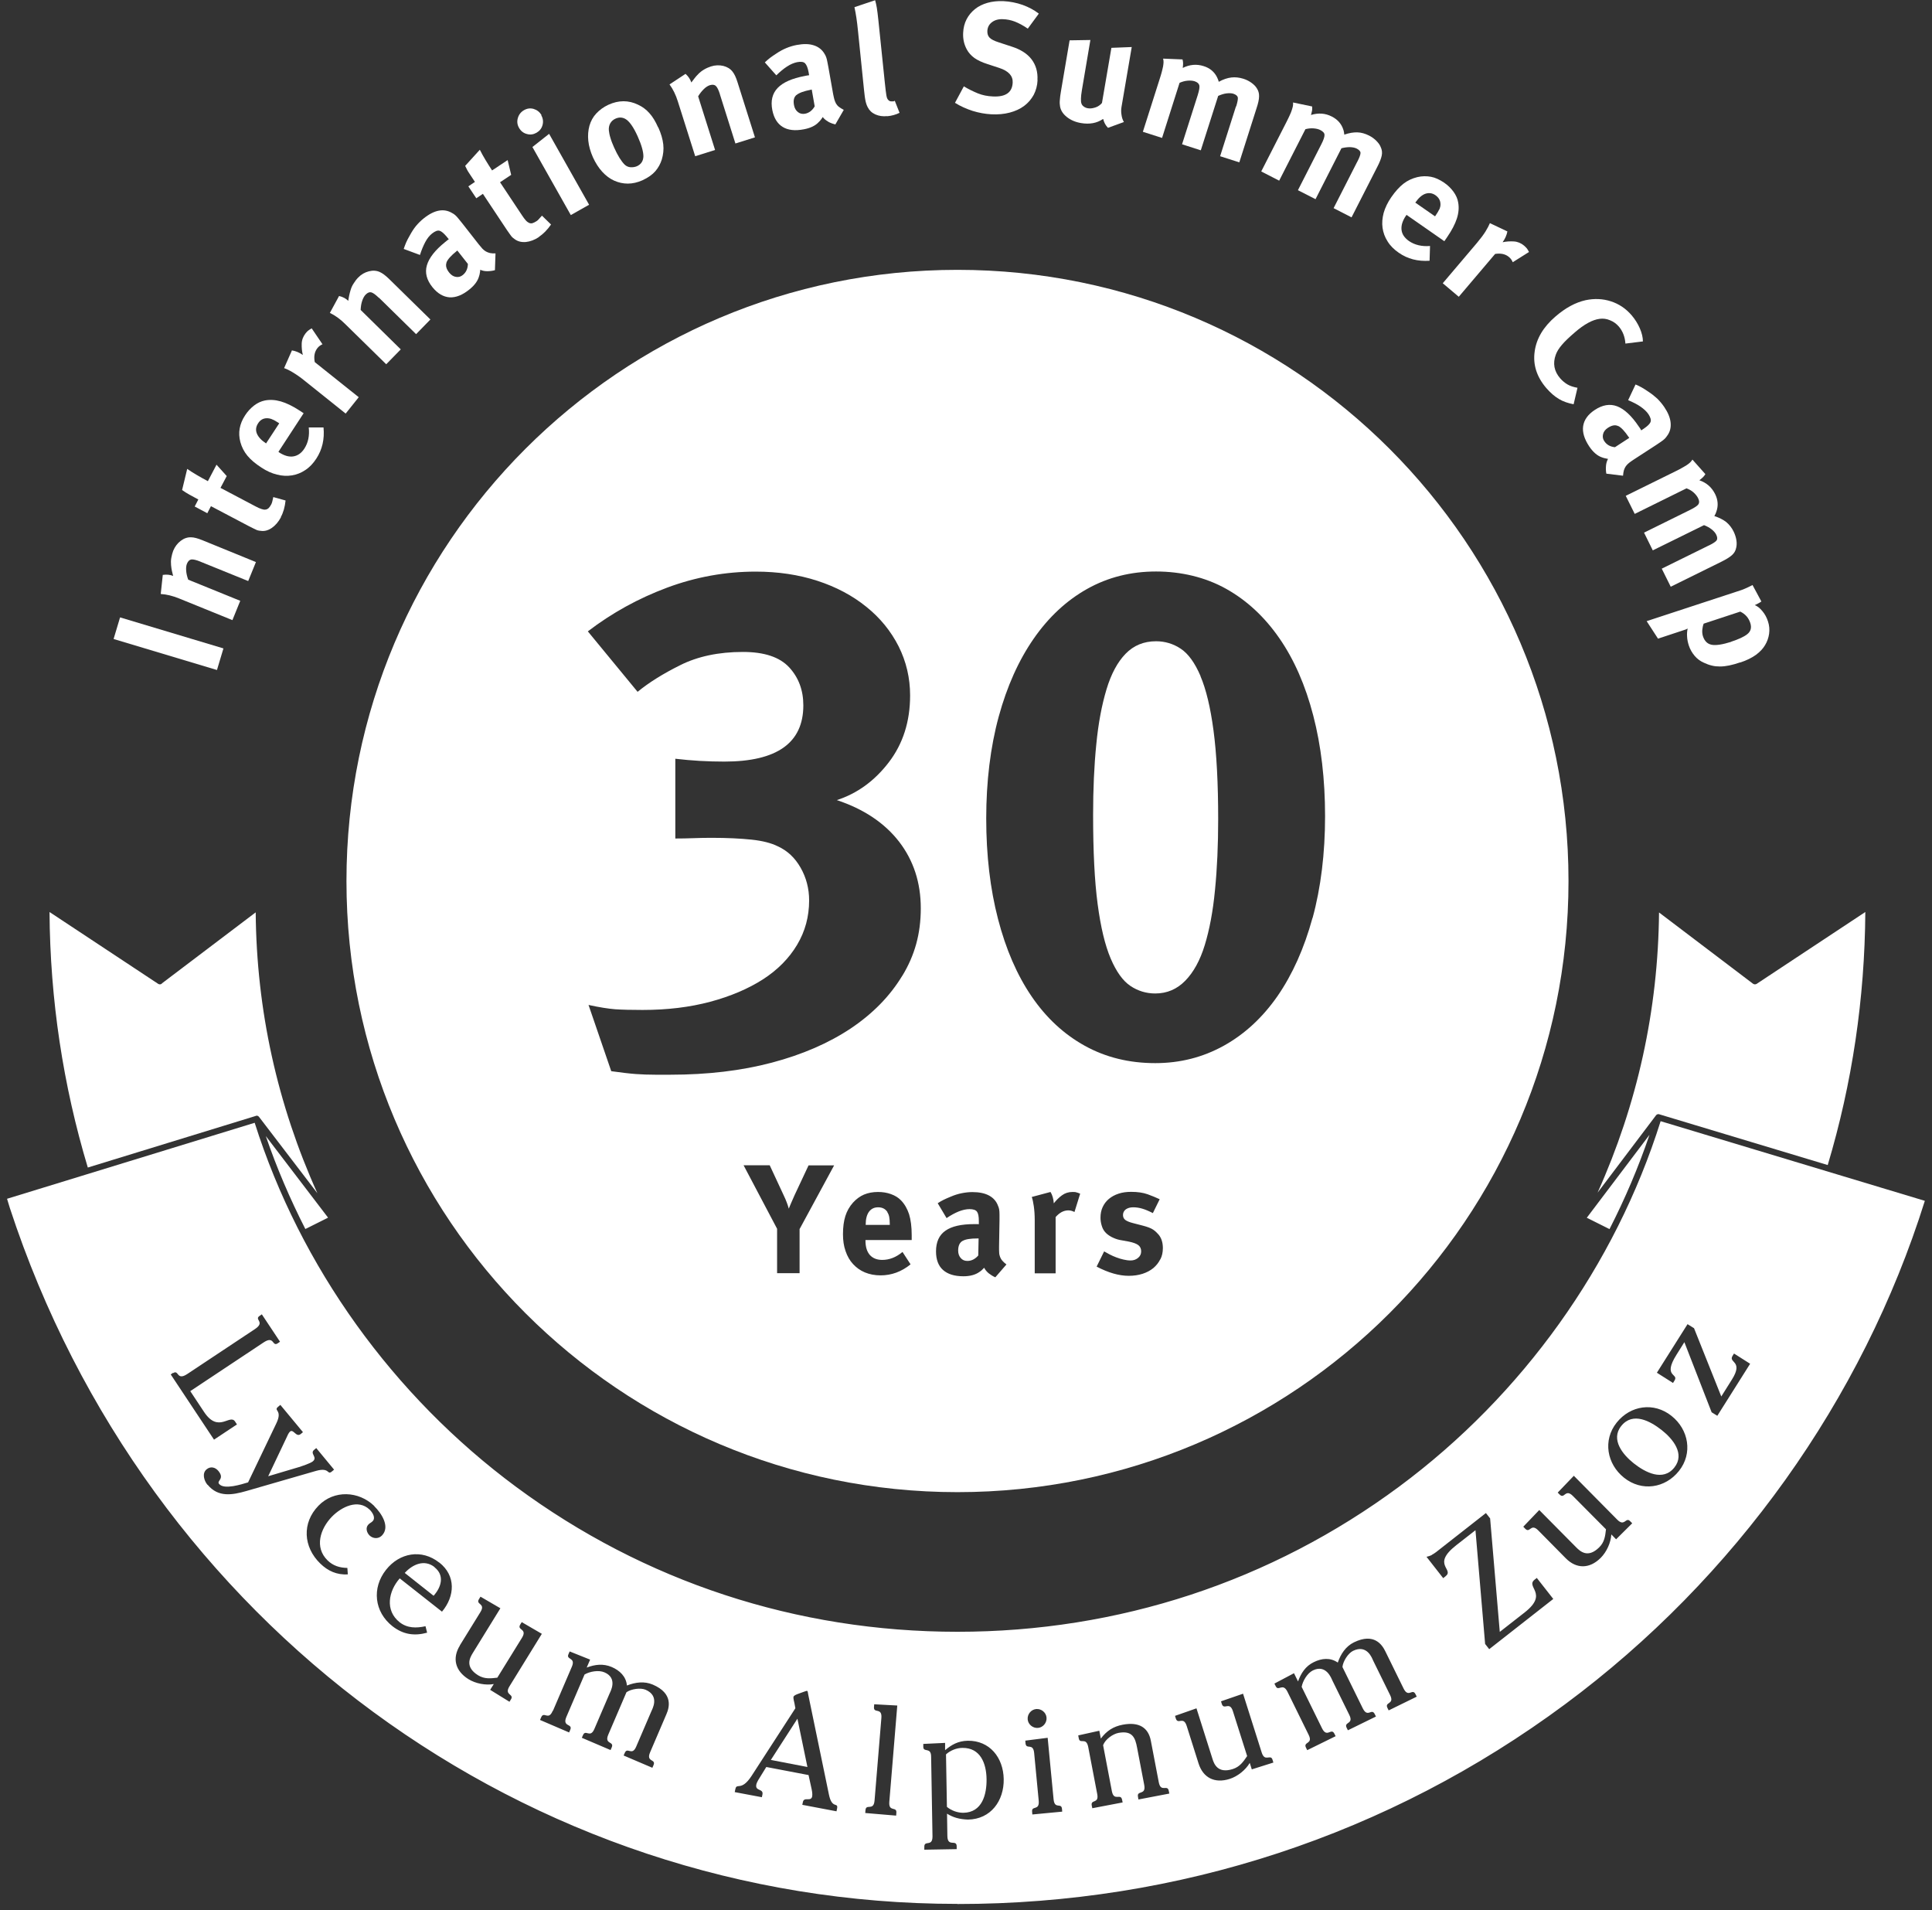 <?xml version="1.0" encoding="UTF-8"?> <svg xmlns="http://www.w3.org/2000/svg" version="1.1" viewBox="0 0 170.08 168.14"><rect x="0" y="0" width="170.08" height="168.14" fill="#333333" stroke="none"/><g><g id="Ebene_1"><g><path d="M84.72,153.84c-.5,0-1.06.22-1.44.57l.08,4.62c.39.33.95.53,1.46.52,1.65-.03,2.05-1.62,2.03-2.97-.02-1.37-.54-2.76-2.12-2.74Z" style="fill: #fff;"></path><path d="M146.3,125.88c-1.01-.8-2.56-1.65-3.58-.37-.95,1.19.15,2.53,1.1,3.28,1.01.8,2.58,1.63,3.58.37.96-1.21-.15-2.53-1.1-3.28Z" style="fill: #fff;"></path><path d="M38.26,137.93c-.9-.71-1.93-.25-2.63.51l2.54,2.01c.67-.74,1-1.79.08-2.51Z" style="fill: #fff;"></path><polygon points="67.86 154.9 71.08 155.52 70.2 151.27 67.86 154.9" style="fill: #fff;"></polygon></g><g><path d="M139.69,107.18l2,1c1.37-2.68,2.55-5.45,3.52-8.3l-5.52,7.3Z" style="fill: #fff;"></path><path d="M146.03,98.06s.04.01.06.02c0,0,0,0,0,0l14.81,4.46c2.15-7.18,3.26-14.63,3.31-22.27l-9.56,6.32c-.1.07-.23.06-.33-.01l-8.27-6.27c-.08,8.6-1.91,16.88-5.41,24.66l5.14-6.8c.06-.08.13-.11.24-.11Z" style="fill: #fff;"></path><path d="M14.25,86.58c-.1.07-.23.08-.33.01l-9.56-6.32c.05,7.72,1.19,15.24,3.37,22.49l14.78-4.54s0,0,0,0c.02,0,.04-.02.05-.02.1-.02.19.03.25.11l5.13,6.71c-3.52-7.8-5.36-16.1-5.43-24.72l-8.28,6.27Z" style="fill: #fff;"></path><path d="M84.29,167.58c19.48,0,37.98-6.08,53.5-17.59,14.94-11.07,26.17-26.79,31.66-44.3l-23.26-7.01c-4,12.71-12.16,24.11-23,32.15-11.29,8.37-24.74,12.79-38.9,12.79s-27.57-4.41-38.85-12.75c-10.83-8.01-19-19.38-23.02-32.05L.62,105.51l.25.82c12.01,36.63,45.53,61.24,83.41,61.24ZM148.55,116.54l.58.36,2.4,6.01.93-1.48c1.06-1.67-.33-1.47.06-2.09l.13-.21,1.42.9-2.89,4.58-.5-.31-2.4-6.17-.69,1.1c-1.26,2,.23,1.63-.18,2.28l-.13.21-1.42-.9,2.69-4.26ZM142.32,125.21c1.21-1.52,3.28-1.83,4.83-.59,1.51,1.2,1.89,3.3.65,4.85-1.21,1.52-3.28,1.83-4.83.59-1.51-1.2-1.89-3.3-.65-4.85ZM135.5,132.9l3.26,3.29c.34.34,1.02.99,2.02,0,.47-.46.53-.98.6-1.59l-2.91-2.93c-.68-.69-.74.31-1.17-.13l-.17-.17,1.42-1.48,3.82,3.86c.65.66.75-.26,1.13.13l.19.19-1.42,1.41-.42-.43c-.04.72-.41,1.54-.94,2.07-.98.97-2.13.98-3.07.03l-2.42-2.45c-.67-.68-.72.29-1.15-.15l-.17-.18,1.4-1.46ZM126.03,136.86c.15-.08.28-.17.39-.25l4.39-3.44.37.47.85,9.99,2.2-1.72c2.13-1.67.04-2.23.87-2.88l.19-.15,1.45,1.85-5.64,4.42-.36-.46-.85-10.01-1.69,1.32c-2.23,1.74-.13,2.1-.95,2.74l-.2.16-1.47-1.88c.15-.03.3-.08.46-.15ZM113.93,147.3l.34.69c.26-.72.66-1.35,1.39-1.7.69-.34,1.45-.42,2.11.04.26-.75.69-1.42,1.42-1.78,1.78-.87,2.49.22,2.77.8l1.6,3.26c.43.87.78-.05,1.05.5l.11.22-2.47,1.21-.11-.22c-.27-.55.66-.28.23-1.14l-1.49-3.03c-.08-.17-.52-1.46-1.77-.85-.44.22-.88.92-.93,1.42l1.79,3.64c.43.87.78-.05,1.05.5l.11.22-2.47,1.21-.11-.22c-.27-.55.66-.28.23-1.14l-1.49-3.03c-.08-.17-.54-1.45-1.71-.88-.49.24-.9.93-.99,1.45l1.79,3.64c.44.9.81-.08,1.09.48l.11.22-2.5,1.23-.11-.22c-.27-.55.66-.28.23-1.14l-1.86-3.78c-.41-.83-.79,0-1.03-.48l-.12-.24,1.72-.91ZM105.33,150.36l1.4,4.42c.14.46.46,1.35,1.8.92.62-.2.92-.64,1.26-1.14l-1.25-3.94c-.29-.93-.79-.06-.98-.65l-.07-.23,1.94-.67,1.64,5.17c.28.89.78.11.95.63l.08.26-1.9.6-.18-.57c-.36.62-1.07,1.19-1.77,1.41-1.32.42-2.34-.1-2.74-1.37l-1.04-3.29c-.29-.91-.77-.07-.96-.66l-.07-.23,1.91-.67ZM96.78,152.35l.13.67c.51-.68,1.09-1.06,1.92-1.22,1.46-.28,2.26.27,2.48,1.4l.7,3.66c.18.95.77.16.88.76l.05.24-2.72.52-.04-.24c-.12-.6.73-.09.55-1.04l-.63-3.29c-.16-.85-.4-1.52-1.64-1.29-.51.1-1.16.57-1.35,1.08l.77,4.04c.18.95.78.16.9.76l.05.24-2.67.51-.05-.24c-.11-.58.66-.11.48-1.02l-.79-4.13c-.18-.91-.72-.21-.83-.75l-.05-.27,1.85-.41ZM91.22,150.42c.45-.04.87.3.91.75.04.45-.3.87-.75.91-.45.04-.87-.3-.91-.75-.04-.45.3-.87.75-.91ZM92.23,152.96l.52,5.4c.09.93.69.26.74.85l.02.24-2.63.25-.02-.24c-.06-.58.67-.05.58-.98l-.4-4.19c-.09-.93-.7-.26-.76-.85l-.02-.24,1.97-.25ZM83.2,153.4v.64c.56-.47,1.13-.81,1.99-.83,1.93-.03,3.14,1.48,3.17,3.38s-1.13,3.53-3.15,3.56c-.74-.03-1.29-.18-1.84-.52l.03,1.97c.02,1.01.81.25.82.9v.25s-2.85.05-2.85.05v-.25c-.01-.63.73.04.72-.93l-.12-6.99c0-.46-.17-.54-.34-.58-.18-.04-.34-.04-.35-.29v-.27s1.91-.09,1.91-.09ZM76.19,159.32c.05-.61.72.11.8-.85l.6-7.26c.08-.97-.7-.36-.65-.97l.02-.24,2.03.11-.7,8.47c-.08.95.67.37.62.97l-.02.25-2.72-.23.02-.25ZM64.74,157.46c.11-.58.51.24,1.42-1.15l3.86-5.96-.08-.43c-.03-.13-.11-.44-.09-.57.03-.17.55-.31.64-.35.03,0,.5-.2.56-.18.07.01.08.24.09.27l1.83,8.84c.27,1.35.84.63.72,1.25l-.05.24-3.01-.57.05-.24c.1-.51.72.01.82-.51.04-.21-.03-.56-.08-.77l-.24-1.1-3.72-.71-.5.81c-.12.19-.34.52-.38.74-.12.6.65.33.54.87l-.05.24-2.39-.45.05-.24ZM48.68,150.57l1.66-3.87c.37-.85-.52-.59-.3-1.1l.11-.25,1.8.72-.3.7c.71-.27,1.45-.37,2.2-.05.7.3,1.27.83,1.34,1.63.74-.29,1.53-.4,2.28-.08,1.82.78,1.45,2.03,1.19,2.62l-1.43,3.34c-.38.89.55.56.3,1.13l-.1.23-2.53-1.08.1-.23c.24-.56.64.32,1.01-.56l1.33-3.1c.07-.18.77-1.35-.51-1.9-.45-.19-1.26-.07-1.68.22l-1.6,3.73c-.38.89.55.56.3,1.13l-.1.23-2.53-1.08.1-.23c.24-.56.64.32,1.01-.56l1.33-3.1c.08-.18.75-1.36-.45-1.87-.5-.22-1.29-.08-1.75.19l-1.6,3.73c-.39.92.59.56.34,1.14l-.1.23-2.56-1.1.1-.23c.24-.57.64.32,1.01-.56ZM40.48,144.82l1.81-2.93c.5-.81-.45-.63-.12-1.15l.13-.21,1.75,1.02-2.43,3.94c-.25.41-.72,1.22.47,1.96.56.34,1.08.28,1.69.21l2.17-3.51c.51-.83-.47-.64-.15-1.17l.13-.21,1.77,1.03-2.85,4.62c-.49.79.42.66.14,1.13l-.14.23-1.7-1.05.32-.51c-.71.13-1.6-.04-2.23-.43-1.17-.73-1.45-1.84-.75-2.97ZM38.68,137.53c1.47,1.16,1.37,2.96.23,4.32l-3.72-2.93c-.99,1.12-1.32,2.82-.01,3.86.68.53,1.46.53,2.28.35l.14.57c-1.13.31-2.11.16-3.05-.57-1.6-1.26-1.83-3.36-.57-4.96,1.19-1.51,3.14-1.86,4.69-.64ZM32.95,132.57c.61.59,1.43,1.8.67,2.58-.3.31-.78.29-1.09-.01-.24-.24-.38-.67-.1-.96.12-.13.26-.17.37-.29.3-.3-.01-.77-.25-1.01-1.02-.99-2.49-.25-3.33.61-1.02,1.05-1.57,2.69-.38,3.85.49.48,1.08.65,1.74.66l.04.57c-.97.05-1.74-.29-2.43-.96-1.49-1.45-1.63-3.57-.15-5.09,1.36-1.4,3.54-1.3,4.91.03ZM15.25,120.85c.5-.33.29.71,1.24.08l5.95-3.95c.95-.63-.09-.83.41-1.16l.2-.14,1.6,2.41-.2.14c-.5.33-.29-.71-1.24-.08l-6.46,4.29,1.22,1.84c1.26,1.89,2.26.14,2.72.83l.17.26-2.02,1.34-3.81-5.74.2-.14ZM18.26,130.68c-.29-.35-.5-1.01-.07-1.36.35-.29.77-.18,1.04.15.58.71-.19.85.06,1.14.44.53,1.98.03,2.55-.14l2.49-5.2c.58-1.21-.3-1.08.16-1.46l.19-.16,1.99,2.4-.19.16c-.41.34-.64-.47-.95-.21-.12.1-.25.4-.31.54l-1.61,3.39,2.69-.8c.28-.09,1.02-.33,1.24-.51.45-.37-.29-.68.11-1.01l.19-.16,1.57,1.9-.19.16c-.44.36-.16-.4-1.4-.05l-6.13,1.77c-1.25.36-2.49.57-3.41-.55Z" style="fill: #fff;"></path><path d="M26.88,108.17l2-1-5.48-7.18c.96,2.8,2.13,5.53,3.48,8.18Z" style="fill: #fff;"></path></g><g><path d="M78.12,106.67c-.18-.27-.45-.41-.81-.41s-.61.13-.81.39c-.19.26-.29.64-.29,1.13v.03h2.12v-.08c0-.26-.02-.47-.05-.63-.03-.15-.09-.3-.17-.42Z" style="fill: #fff;"></path><path d="M84.73,109.22c-.25.15-.38.43-.38.85,0,.27.08.49.23.66.15.17.34.25.58.25.36,0,.68-.16.96-.48l.03-1.5h-.08c-.64,0-1.08.07-1.33.22Z" style="fill: #fff;"></path><path d="M105.69,59.51c-.5-1.17-1.08-1.97-1.74-2.41-.66-.44-1.39-.66-2.18-.66-1.08,0-1.97.37-2.68,1.1-.71.73-1.27,1.77-1.68,3.13-.41,1.36-.72,2.97-.9,4.85-.19,1.88-.28,3.95-.28,6.2,0,3.22.13,5.84.4,7.86.27,2.03.65,3.62,1.15,4.79.5,1.17,1.08,1.97,1.74,2.41.66.44,1.39.66,2.18.66,1.04,0,1.92-.38,2.65-1.13.73-.75,1.3-1.79,1.71-3.13.41-1.34.72-2.95.9-4.85.19-1.9.28-3.98.28-6.23,0-3.17-.14-5.77-.41-7.8-.27-2.03-.65-3.62-1.15-4.79Z" style="fill: #fff;"></path><path d="M84.29,23.75c-29.71,0-53.79,24.08-53.79,53.79s24.08,53.79,53.79,53.79,53.79-24.08,53.79-53.79-24.08-53.79-53.79-53.79ZM70.39,108.15v3.91h-1.98v-3.91l-2.95-5.59h2.3l1.21,2.6c.13.26.22.49.29.67.07.18.13.36.18.55.05-.14.13-.31.22-.53.09-.21.19-.43.29-.66l1.23-2.62h2.25l-3.03,5.59ZM80.25,109.14h-4.06v.05c0,.55.13.97.38,1.26.26.29.62.44,1.1.44.62,0,1.22-.23,1.78-.7l.71,1.09c-.8.65-1.68.97-2.64.97-.51,0-.97-.09-1.38-.26-.41-.17-.75-.42-1.04-.73-.29-.31-.51-.7-.66-1.14-.16-.45-.23-.94-.23-1.49,0-.63.07-1.16.21-1.6.14-.44.36-.83.67-1.18.29-.32.62-.56.97-.71.36-.15.77-.23,1.23-.23.41,0,.79.06,1.15.19.36.13.65.31.88.55.32.33.55.74.71,1.22.15.49.23,1.1.23,1.84v.42ZM79.43,85.88c-1.09,1.8-2.6,3.34-4.54,4.64-1.94,1.29-4.26,2.3-6.95,3.01-2.69.71-5.67,1.06-8.93,1.06h-1.32c-.58,0-1.16-.02-1.72-.06-.56-.04-1.28-.13-2.16-.25l-2-5.83c.96.21,1.74.33,2.35.38.6.04,1.41.06,2.41.06,2.17,0,4.15-.24,5.95-.72,1.79-.48,3.34-1.14,4.64-1.97,1.29-.83,2.3-1.85,3.01-3.04.71-1.19,1.06-2.49,1.06-3.91,0-1.04-.25-2-.75-2.88-.5-.88-1.17-1.5-2-1.88-.58-.29-1.36-.49-2.32-.59-.96-.1-2.13-.16-3.51-.16-.54,0-1.08.01-1.6.03-.52.02-1.05.03-1.6.03v-7.02c.71.08,1.43.15,2.16.19.73.04,1.45.06,2.16.06,4.64,0,6.95-1.65,6.95-4.95,0-1.34-.42-2.45-1.25-3.35-.84-.9-2.19-1.35-4.07-1.35-2.13,0-3.97.39-5.51,1.16-1.55.77-2.8,1.56-3.76,2.35l-4.38-5.32c2.13-1.63,4.46-2.91,6.98-3.85,2.53-.94,5.13-1.41,7.8-1.41,1.96,0,3.77.27,5.43.81,1.66.54,3.1,1.31,4.31,2.29,1.22.98,2.16,2.14,2.84,3.48.67,1.34,1.01,2.78,1.01,4.32,0,2.3-.63,4.26-1.88,5.89-1.25,1.63-2.78,2.74-4.57,3.32,2.38.79,4.21,2.02,5.48,3.66,1.27,1.65,1.91,3.6,1.91,5.86s-.54,4.16-1.63,5.95ZM87.62,112.42c-.21-.09-.4-.21-.58-.35-.18-.15-.31-.31-.4-.49-.07.07-.14.14-.21.21-.07.06-.14.12-.21.16-.35.25-.82.38-1.41.38-.79,0-1.39-.19-1.8-.56-.41-.37-.61-.92-.61-1.63,0-.83.28-1.44.83-1.82.55-.39,1.4-.58,2.53-.58h.2c.09,0,.16,0,.21.01v-.29c0-.39-.05-.66-.16-.81-.1-.15-.33-.23-.66-.23-.29,0-.6.07-.94.2-.34.14-.7.33-1.08.59l-.78-1.31c.18-.12.36-.22.52-.3.16-.08.37-.17.61-.27.35-.15.67-.25.98-.31.3-.06.62-.1.94-.1.6,0,1.09.1,1.48.31.38.21.64.51.78.9.05.1.08.21.1.32.02.11.03.27.03.46v.48l-.04,2.35c0,.19,0,.36.01.5,0,.14.04.27.08.39.05.12.11.23.2.33.09.1.21.22.36.33l-.97,1.12ZM94.58,106.67c-.17-.09-.35-.14-.53-.14-.41,0-.78.2-1.12.59v4.95h-1.84v-4.67c0-.47-.03-.88-.08-1.23-.05-.35-.11-.62-.18-.82l1.65-.44c.17.28.26.61.29,1,.2-.26.44-.5.71-.7.27-.2.58-.3.93-.3.14,0,.25,0,.33.03.09.02.2.06.35.12l-.5,1.61ZM102.14,110.84c-.15.3-.35.55-.61.77-.26.21-.57.38-.94.5-.37.12-.78.18-1.22.18-.86,0-1.8-.27-2.83-.81l.66-1.34c.14.08.3.17.49.27.19.1.38.18.59.26.21.08.41.14.63.19.21.05.42.08.62.08.26,0,.48-.08.66-.23.18-.15.27-.34.27-.57s-.08-.42-.25-.55c-.17-.13-.44-.23-.83-.31l-.82-.15c-.24-.05-.48-.14-.73-.27-.25-.14-.43-.28-.56-.44-.13-.15-.23-.35-.29-.57-.07-.23-.1-.45-.1-.68,0-.34.06-.65.19-.93.13-.28.31-.52.55-.72.24-.2.52-.35.85-.46.33-.11.7-.16,1.11-.16.56,0,1.04.07,1.44.21.39.14.75.29,1.07.44l-.6,1.22c-.35-.18-.66-.31-.93-.39-.27-.08-.54-.12-.8-.12s-.48.06-.65.18c-.16.12-.25.29-.25.5,0,.18.07.33.2.43.13.1.36.2.68.28l.85.22c.43.11.74.23.93.36s.34.28.47.43c.26.31.38.71.38,1.19,0,.37-.07.7-.22.99ZM115.54,80.8c-.73,2.67-1.76,4.96-3.07,6.86-1.32,1.9-2.9,3.36-4.74,4.38-1.84,1.02-3.85,1.53-6.03,1.53-2.3,0-4.37-.51-6.21-1.53-1.84-1.02-3.4-2.47-4.68-4.35-1.28-1.88-2.26-4.14-2.95-6.8-.69-2.65-1.04-5.61-1.04-8.86s.37-6.28,1.1-8.96c.73-2.67,1.76-4.96,3.08-6.86,1.32-1.9,2.89-3.36,4.71-4.38,1.82-1.02,3.84-1.53,6.06-1.53s4.36.51,6.18,1.53c1.82,1.02,3.38,2.47,4.68,4.35,1.3,1.88,2.29,4.14,2.98,6.8.69,2.65,1.04,5.61,1.04,8.86s-.37,6.29-1.1,8.96Z" style="fill: #fff;"></path></g><g><path d="M10,56.24l.57-1.9,9.1,2.73-.57,1.9-9.1-2.73Z" style="fill: #fff;"></path><path d="M17.64,49.43c-.37-.15-.64-.21-.8-.19-.16.03-.29.15-.38.37-.07.17-.09.38-.07.63.02.25.08.51.18.78l4.58,1.86-.69,1.7-4.7-1.91c-.57-.23-1.1-.36-1.61-.39l.18-1.68c.34-.05.64-.02.91.09-.04-.16-.08-.32-.11-.46-.03-.14-.05-.3-.07-.48-.02-.21-.02-.42.02-.65.04-.23.1-.44.17-.63.15-.36.37-.65.66-.87.29-.22.59-.32.91-.31.25,0,.58.09.98.25l4.73,1.93-.68,1.67-4.22-1.71Z" style="fill: #fff;"></path><path d="M24.73,45.53c-.22.41-.49.72-.81.94-.32.22-.65.3-.97.25-.08,0-.15-.02-.21-.03-.06-.01-.13-.03-.2-.07-.07-.03-.15-.07-.25-.12-.09-.04-.21-.11-.36-.18l-3.36-1.77-.32.62-1.11-.59.32-.62c-.31-.16-.57-.3-.78-.42-.22-.12-.43-.26-.65-.41l.45-1.86c.26.18.56.37.87.55s.63.36.95.53l.76-1.45.9,1-.55,1.04,3.11,1.64c.19.1.36.18.5.22.14.05.26.07.36.05.1-.01.19-.06.27-.13.07-.07.15-.18.23-.33.04-.07.07-.16.09-.25s.05-.23.09-.39l1.08.3c-.06.56-.19,1.05-.42,1.46Z" style="fill: #fff;"></path><path d="M24.56,39.81c.46.3.88.42,1.26.36.38-.06.71-.28.97-.68.34-.52.47-1.15.39-1.87h1.3c.1,1.03-.11,1.94-.63,2.74-.28.43-.6.77-.97,1.01-.37.25-.76.4-1.18.47s-.86.05-1.32-.07c-.46-.11-.92-.32-1.37-.62-.53-.34-.94-.69-1.23-1.04s-.5-.76-.62-1.2c-.11-.42-.13-.82-.06-1.2.07-.38.22-.77.48-1.16.22-.34.49-.63.79-.86.3-.23.61-.37.94-.44.45-.09.92-.06,1.41.08.49.14,1.05.41,1.66.81l.35.23-2.22,3.4.05.03ZM23.95,36.9c-.15-.06-.3-.09-.45-.09-.33,0-.59.15-.78.45-.19.29-.23.59-.11.89s.38.59.79.86l.02.02,1.16-1.77-.07-.05c-.22-.14-.4-.25-.55-.3Z" style="fill: #fff;"></path><path d="M27.95,30.63c-.26.32-.34.74-.24,1.24l3.87,3.09-1.15,1.44-3.65-2.92c-.37-.3-.71-.53-1.01-.71-.3-.18-.55-.3-.76-.37l.69-1.56c.32.05.64.18.96.4-.08-.32-.11-.65-.1-.99.01-.34.13-.64.34-.91.09-.11.16-.19.23-.24.07-.06.17-.12.31-.2l.95,1.4c-.18.08-.33.19-.44.33Z" style="fill: #fff;"></path><path d="M33.35,26.21c-.29-.28-.51-.44-.67-.48s-.32.03-.49.2c-.13.13-.23.32-.31.56-.08.24-.12.51-.13.79l3.53,3.47-1.28,1.31-3.62-3.55c-.43-.43-.88-.75-1.34-.97l.81-1.49c.33.08.6.22.81.43.02-.17.05-.32.08-.47s.07-.3.12-.47c.06-.2.14-.4.27-.59.12-.19.25-.37.4-.52.27-.28.59-.46.94-.55.35-.09.67-.07.96.06.23.1.5.3.81.6l3.65,3.58-1.26,1.29-3.25-3.19Z" style="fill: #fff;"></path><path d="M42.9,23.87c-.23,0-.44-.04-.62-.13-.01.1-.02.2-.04.29-.01.09-.03.18-.06.26-.11.42-.39.81-.85,1.18-.61.5-1.2.73-1.75.7-.55-.04-1.05-.33-1.5-.88-.52-.64-.69-1.29-.5-1.94.19-.65.72-1.33,1.6-2.04l.16-.13c.07-.06.13-.1.17-.12l-.18-.22c-.25-.3-.46-.48-.63-.53-.18-.05-.39.03-.66.24-.23.18-.43.43-.6.75s-.33.7-.47,1.14l-1.43-.53c.07-.21.14-.39.21-.56s.18-.37.31-.6c.18-.33.36-.62.56-.86s.42-.46.67-.66c.47-.38.92-.61,1.34-.69.43-.08.82,0,1.17.21.1.05.19.11.28.19.09.08.19.19.31.34l.3.37,1.45,1.85c.12.15.23.28.32.38.1.1.2.19.31.25s.23.11.36.14.3.04.49.03l-.05,1.48c-.22.06-.45.09-.68.09ZM39.31,23.11c-.1.27-.02.57.24.89.17.21.37.34.59.37.22.04.43-.02.61-.17.28-.23.43-.55.44-.97l-.93-1.18-.06.05c-.5.4-.8.74-.9,1.01Z" style="fill: #fff;"></path><path d="M47.45,20.86c-.39.26-.78.4-1.16.44-.39.03-.71-.05-.98-.25-.06-.05-.12-.09-.17-.13-.05-.04-.09-.09-.14-.15-.05-.06-.1-.14-.16-.22-.06-.08-.14-.2-.23-.33l-2.1-3.16-.58.39-.7-1.05.58-.39c-.19-.29-.35-.54-.49-.74s-.26-.43-.37-.67l1.29-1.42c.15.29.31.59.5.9s.38.62.58.92l1.37-.91.31,1.3-.98.65,1.94,2.92c.12.18.23.33.33.44.1.11.2.18.29.22.1.04.2.05.3.02.1-.03.22-.09.36-.18.07-.05.14-.1.2-.18s.16-.17.27-.3l.8.78c-.32.46-.67.82-1.07,1.09Z" style="fill: #fff;"></path><path d="M47.65,10.15c.16.28.19.57.11.86-.08.3-.26.52-.54.68-.27.15-.55.19-.85.1-.3-.08-.52-.26-.68-.54-.16-.28-.19-.57-.1-.87.09-.3.27-.53.55-.69.27-.15.55-.19.85-.1.29.09.52.27.68.54ZM46.87,12.94l1.47-1.16,3.52,6.24-1.61.91-3.38-5.99Z" style="fill: #fff;"></path><path d="M57.95,11.21c.25.55.39,1.05.44,1.5.05.45,0,.89-.13,1.33-.12.38-.31.73-.57,1.03s-.64.57-1.14.8c-.43.19-.86.29-1.28.29s-.82-.09-1.2-.26c-.38-.17-.73-.43-1.05-.78-.32-.35-.59-.77-.82-1.27-.22-.5-.36-.98-.41-1.46-.05-.47-.01-.91.1-1.32.12-.41.31-.77.6-1.08s.64-.57,1.07-.77c.9-.41,1.77-.41,2.6-.01.39.18.73.43,1.01.75.28.31.54.73.77,1.26ZM56.14,12.01c-.38-.85-.75-1.36-1.1-1.55-.28-.15-.57-.15-.87-.01-.2.09-.35.23-.45.41s-.14.39-.12.62c.02.19.06.41.14.66.07.25.18.52.32.84.32.72.64,1.22.93,1.51.15.14.33.22.53.23.2.01.38-.02.55-.09.37-.17.56-.46.57-.87,0-.41-.16-.99-.5-1.75Z" style="fill: #fff;"></path><path d="M63.38,8.3c-.12-.38-.24-.63-.37-.74-.12-.11-.3-.13-.53-.06-.17.06-.35.17-.53.35-.18.18-.35.39-.49.63l1.49,4.72-1.75.55-1.53-4.83c-.18-.58-.43-1.08-.73-1.49l1.41-.93c.25.23.42.48.51.76.1-.14.2-.26.29-.38.09-.12.2-.24.32-.36.14-.15.31-.28.51-.4.2-.12.4-.2.6-.27.37-.12.74-.13,1.09-.05.35.09.62.25.82.51.16.2.3.5.43.91l1.54,4.87-1.72.54-1.37-4.34Z" style="fill: #fff;"></path><path d="M72.92,10.71c-.2-.11-.37-.24-.49-.41-.06.09-.11.17-.17.24-.06.08-.11.14-.18.2-.29.32-.73.53-1.31.64-.78.15-1.4.08-1.87-.21-.47-.29-.77-.78-.91-1.48-.16-.81,0-1.46.47-1.95.47-.49,1.26-.84,2.37-1.05l.2-.04c.09-.02.16-.03.2-.03l-.05-.28c-.07-.38-.18-.64-.31-.77-.13-.13-.36-.16-.69-.1-.29.06-.58.18-.89.38-.31.2-.62.46-.95.78l-1.01-1.14c.16-.15.31-.28.45-.39.15-.11.33-.24.55-.38.31-.21.61-.37.9-.49s.59-.21.9-.27c.59-.11,1.09-.11,1.51.03.41.13.73.38.94.74.06.09.11.19.15.3.04.11.08.26.11.44l.09.47.41,2.32c.04.19.07.35.11.49s.09.26.15.37c.07.11.15.21.26.29s.24.17.42.26l-.74,1.28c-.22-.05-.44-.13-.64-.24ZM70.11,8.36c-.22.19-.29.49-.21.9.05.27.17.47.35.61.18.14.39.18.62.14.36-.07.64-.29.85-.65l-.26-1.48-.08.02c-.63.12-1.05.28-1.27.47Z" style="fill: #fff;"></path><path d="M78.11,10.22c-.39.04-.74-.01-1.05-.15-.31-.14-.53-.35-.67-.63-.05-.09-.08-.17-.11-.25-.03-.08-.05-.17-.08-.28-.02-.11-.05-.24-.07-.4-.02-.16-.04-.37-.07-.61l-.53-5.19c-.05-.46-.09-.85-.14-1.15-.05-.31-.1-.62-.17-.93l1.82-.61c.06.19.1.41.15.67.04.26.09.64.14,1.13l.56,5.42c.03.3.06.54.08.72.02.18.04.33.06.43s.04.19.06.24c.02.05.05.1.08.14.09.12.21.17.39.15h.1s.05-.02.11-.05l.42,1.06c-.32.16-.68.26-1.07.3Z" style="fill: #fff;"></path><path d="M91.34,7.05c-.02.48-.14.91-.34,1.3-.21.38-.49.71-.84.97-.36.27-.78.46-1.27.59s-1.03.18-1.62.15c-.55-.03-1.1-.13-1.65-.3-.55-.18-1.07-.41-1.55-.71l.78-1.45c.43.26.85.46,1.24.62.4.16.84.25,1.33.27,1.11.05,1.69-.35,1.73-1.22.03-.59-.36-1.02-1.18-1.29l-1.04-.34c-.47-.15-.85-.33-1.14-.53-.29-.21-.52-.46-.68-.76-.24-.44-.35-.93-.32-1.47.02-.44.12-.83.3-1.18.18-.35.43-.65.74-.9.31-.25.68-.43,1.1-.55.42-.12.89-.17,1.4-.15.58.03,1.15.14,1.69.33.55.2,1.02.45,1.43.77l-.97,1.32c-.42-.29-.81-.49-1.14-.62-.34-.13-.69-.2-1.04-.21-.39-.02-.72.07-.97.26-.26.19-.39.45-.41.77-.01.25.05.44.19.59.14.15.41.29.82.42l1.13.37c.78.25,1.37.62,1.75,1.12.38.5.56,1.11.52,1.82Z" style="fill: #fff;"></path><path d="M97.09,10.48c-.53.36-1.18.48-1.93.35-.48-.08-.9-.26-1.24-.53-.34-.27-.54-.58-.6-.93-.03-.16-.04-.35-.02-.56.01-.21.05-.49.11-.84l.75-4.42,1.83-.03-.75,4.43c-.05.31-.08.56-.08.73,0,.18,0,.32.04.42.03.11.1.2.21.28.11.08.23.13.37.15.11.02.22.02.35,0,.12-.02.24-.05.35-.09s.22-.1.31-.17c.09-.07.17-.14.22-.21l.83-4.85,1.79-.07-.9,5.27c-.04.23-.04.47,0,.7.03.23.1.44.21.63l-1.4.51c-.21-.21-.35-.47-.42-.77Z" style="fill: #fff;"></path><path d="M108.82,9.38c.12-.39.17-.66.15-.8-.03-.14-.16-.25-.39-.33-.16-.05-.37-.06-.61-.03-.24.03-.48.11-.73.22l-1.53,4.79-1.65-.53,1.38-4.33c.13-.42.18-.7.14-.86-.04-.16-.18-.28-.42-.36-.17-.05-.36-.07-.6-.05s-.47.08-.72.19l-1.54,4.85-1.69-.54,1.48-4.65c.08-.24.14-.45.19-.64.05-.18.08-.34.11-.47.02-.14.04-.26.04-.37,0-.11-.01-.21-.04-.31l1.71.07c.03.12.05.22.05.32,0,.1,0,.24-.03.43.6-.3,1.22-.36,1.84-.16.55.17.94.5,1.18.98.03.06.06.12.08.18.03.07.05.14.07.22.4-.22.77-.34,1.11-.38s.69,0,1.05.11c.26.08.5.2.71.35.21.15.37.31.48.49.14.21.21.45.2.71,0,.27-.08.62-.23,1.07l-1.51,4.74-1.69-.54,1.4-4.4Z" style="fill: #fff;"></path><path d="M119.49,14.23c.19-.37.28-.62.28-.77,0-.14-.12-.27-.33-.38-.16-.08-.35-.12-.6-.13-.24,0-.49.03-.75.1l-2.28,4.48-1.55-.79,2.06-4.04c.2-.39.29-.67.28-.83,0-.16-.13-.3-.36-.42-.15-.08-.35-.13-.58-.15s-.48,0-.74.07l-2.31,4.53-1.58-.81,2.22-4.35c.12-.23.21-.43.29-.6.08-.17.14-.32.18-.45s.08-.25.1-.36c.02-.11.02-.21.01-.31l1.68.35c.01.12.01.23,0,.33-.02.1-.05.24-.1.42.65-.2,1.26-.16,1.84.14.51.26.85.65,1.01,1.16.02.06.04.13.05.2s.03.15.03.23c.43-.15.82-.21,1.16-.2.34.01.68.11,1.02.28.24.12.46.28.64.46.18.18.32.37.39.56.11.23.14.47.09.73-.05.26-.18.6-.4,1.02l-2.26,4.43-1.58-.81,2.1-4.12Z" style="fill: #fff;"></path><path d="M123.78,18.97c-.31.45-.44.87-.4,1.25.04.39.26.71.65.99.51.35,1.13.5,1.86.44l-.04,1.3c-1.03.07-1.94-.16-2.72-.71-.42-.29-.75-.62-.98-1-.24-.37-.38-.77-.44-1.19-.06-.42-.02-.86.1-1.32.13-.45.35-.91.66-1.36.36-.52.72-.92,1.08-1.2.36-.28.77-.47,1.22-.58.42-.1.82-.1,1.2-.03s.76.25,1.15.51c.34.23.62.51.84.81.22.31.36.62.41.95.08.45.04.92-.12,1.41-.16.49-.44,1.03-.86,1.64l-.24.35-3.33-2.32-.03.05ZM126.71,18.44c.06-.15.1-.29.1-.45,0-.33-.14-.59-.43-.8-.28-.2-.58-.24-.89-.14-.3.1-.6.36-.88.76l-.02.02,1.74,1.21.05-.07c.15-.22.26-.4.32-.54Z" style="fill: #fff;"></path><path d="M132.85,22.63c-.31-.27-.73-.36-1.23-.28l-3.2,3.77-1.41-1.19,3.02-3.56c.3-.36.55-.69.74-.99.18-.3.31-.54.39-.74l1.54.73c-.06.32-.2.64-.42.95.32-.07.66-.09.99-.07s.64.15.9.37c.1.09.18.17.24.24.06.07.12.18.19.32l-1.43.9c-.07-.18-.18-.33-.32-.45Z" style="fill: #fff;"></path><path d="M137.23,35.11c-.38-.22-.74-.54-1.1-.95-.85-.99-1.19-2.06-1.03-3.21.15-1.14.76-2.17,1.83-3.09.88-.76,1.76-1.24,2.66-1.44.77-.16,1.51-.13,2.22.1.71.23,1.31.63,1.82,1.22.31.36.55.75.73,1.16.18.42.27.8.27,1.15l-1.54.19c-.04-.6-.24-1.1-.58-1.5-.21-.24-.46-.43-.77-.55-.3-.13-.6-.17-.91-.13-.64.08-1.37.48-2.2,1.2-.5.43-.88.79-1.13,1.09-.26.3-.44.59-.54.87-.28.76-.15,1.46.39,2.08.18.21.4.39.63.53.24.14.54.24.89.3l-.34,1.45c-.48-.09-.92-.24-1.29-.46Z" style="fill: #fff;"></path><path d="M141.38,41c.02-.23.08-.43.18-.61-.1-.02-.2-.04-.29-.06-.09-.02-.18-.05-.26-.08-.4-.14-.77-.46-1.1-.95-.44-.66-.62-1.26-.54-1.8s.42-1.02,1.01-1.41c.69-.46,1.35-.57,1.98-.33s1.27.83,1.9,1.77l.12.17c.05.08.08.13.1.18l.24-.16c.32-.22.52-.41.58-.58.07-.17,0-.4-.18-.68-.16-.24-.4-.46-.7-.67s-.67-.39-1.09-.57l.65-1.38c.2.08.38.17.54.26.16.09.35.21.57.36.32.21.58.42.81.63.22.22.42.46.6.72.34.5.53.96.57,1.4s-.06.82-.31,1.15c-.06.09-.13.18-.21.26-.08.08-.2.17-.36.28l-.4.27-1.97,1.28c-.16.11-.3.2-.41.29-.11.09-.2.18-.28.29-.07.1-.13.22-.17.35-.04.13-.06.29-.08.49l-1.47-.18c-.04-.22-.05-.45-.03-.68ZM142.45,37.5c-.26-.13-.56-.07-.91.16-.23.15-.37.34-.42.56s-.02.43.12.62c.2.3.51.48.93.52l1.26-.82-.05-.07c-.36-.53-.67-.86-.93-.98Z" style="fill: #fff;"></path><path d="M150.44,48.01c.37-.18.59-.33.68-.45.08-.12.07-.29-.04-.51-.08-.16-.21-.31-.4-.46-.19-.15-.41-.27-.67-.37l-4.51,2.22-.77-1.56,4.07-2.01c.39-.19.63-.36.72-.49.09-.14.08-.32-.04-.55-.08-.16-.2-.31-.37-.47-.17-.16-.38-.28-.64-.38l-4.56,2.25-.79-1.59,4.38-2.16c.23-.11.42-.21.59-.31.16-.09.3-.17.42-.25.12-.08.21-.15.29-.23.08-.08.14-.16.19-.24l1.14,1.28c-.06.1-.13.19-.2.26-.07.07-.18.16-.33.28.64.22,1.1.63,1.39,1.22.25.51.29,1.02.11,1.53-.02.06-.04.12-.07.19s-.07.13-.11.21c.43.14.78.32,1.05.53.26.22.48.49.65.84.12.25.2.5.24.75.04.26.03.48-.02.68-.05.25-.17.46-.37.64-.2.18-.51.37-.93.58l-4.46,2.2-.79-1.59,4.14-2.04Z" style="fill: #fff;"></path><path d="M153.19,58.3c-.35.12-.67.21-.96.27-.29.06-.56.09-.81.09s-.49-.02-.72-.08c-.23-.05-.46-.14-.7-.25-.32-.14-.59-.34-.81-.6s-.4-.56-.52-.92c-.08-.26-.14-.52-.15-.77-.02-.26,0-.5.05-.72-.04.02-.08.04-.12.06-.04.02-.08.04-.13.05l-2.36.78-1-1.54,8.23-2.7c.16-.05.29-.1.4-.15.12-.05.23-.1.33-.15.11-.05.23-.11.36-.18l.78,1.45c-.11.07-.21.14-.3.18-.09.05-.18.09-.28.14.23.09.45.26.67.53.22.26.38.56.49.9.12.36.15.73.1,1.09s-.17.69-.35.99c-.18.31-.44.59-.8.86-.36.26-.82.49-1.39.68ZM152.4,56.48c.32-.11.6-.21.83-.32.24-.11.43-.22.57-.33.33-.25.42-.59.28-1.01-.15-.45-.44-.78-.88-.99l-3.22,1.06c-.06.15-.1.33-.12.53-.02.2,0,.39.05.56.14.44.4.7.78.77.38.07.95-.02,1.71-.26Z" style="fill: #fff;"></path></g></g></g></svg> 